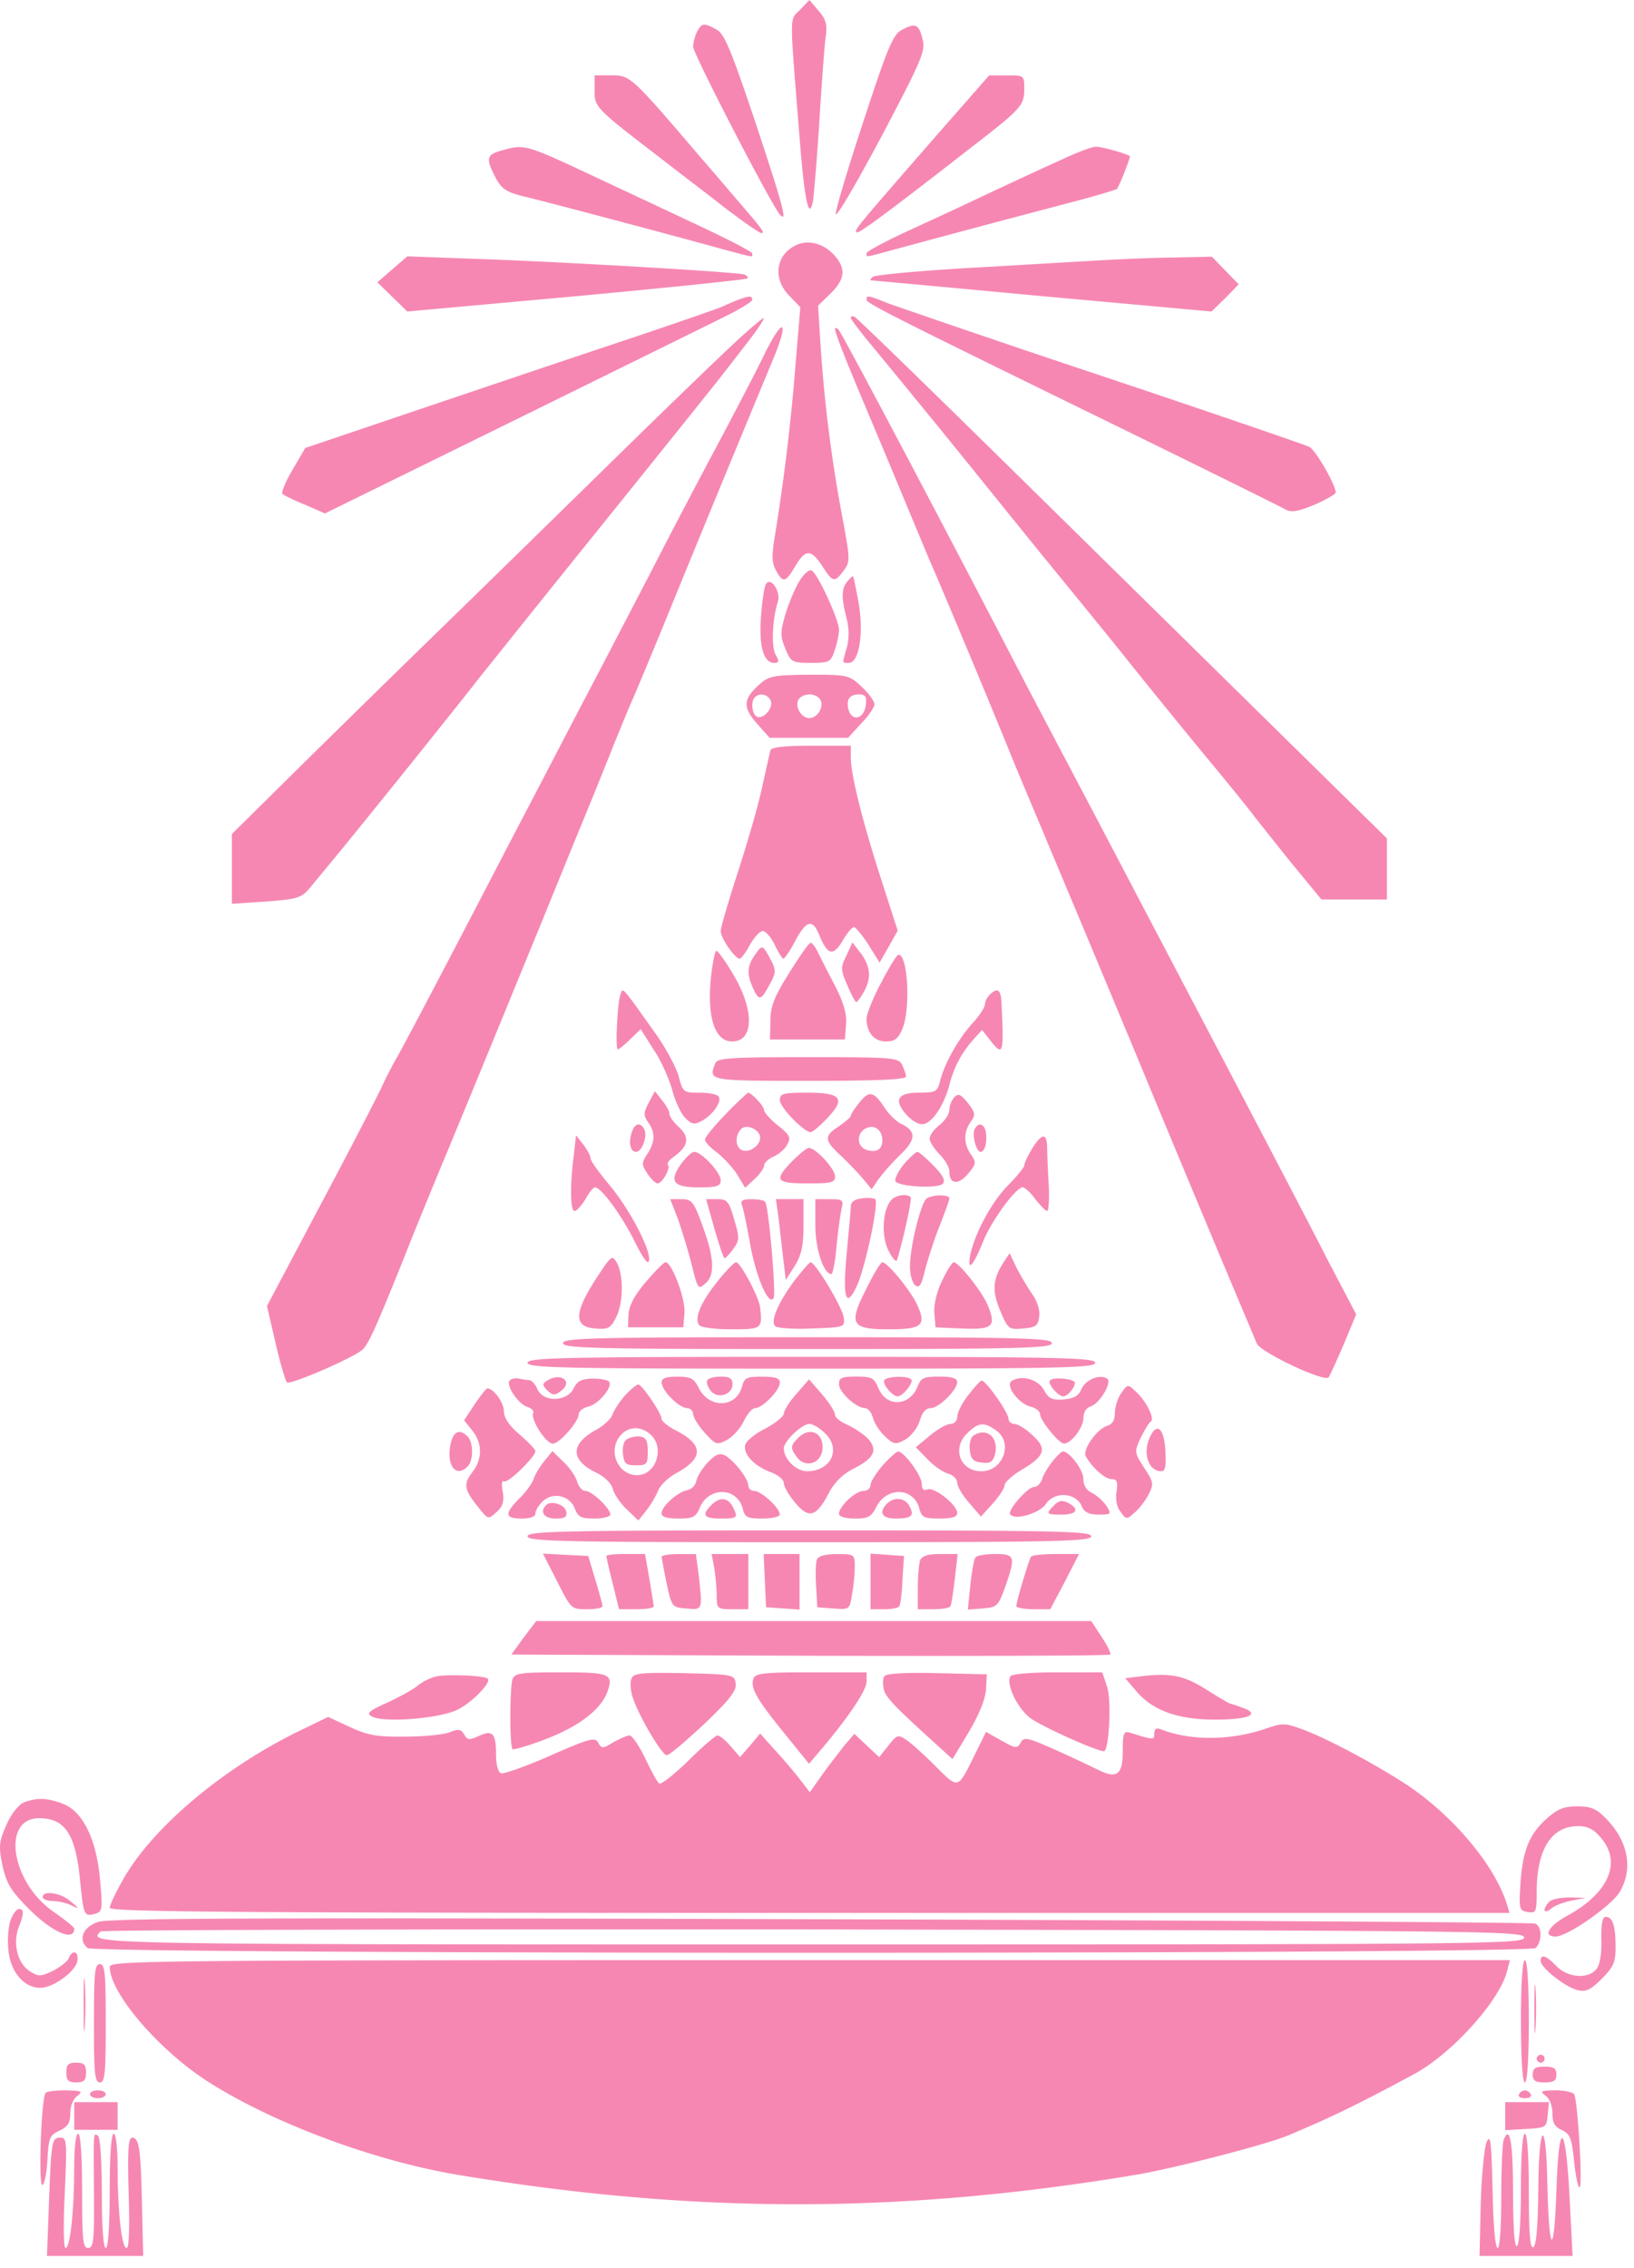 <svg xmlns="http://www.w3.org/2000/svg" width="49" height="68" fill="none"><path fill="#f687b3" d="M23.989.296c-.32.33-.32-.024 0 3.971.142 1.774.271 2.353.39 1.762.023-.154.118-1.218.189-2.353.07-1.134.154-2.281.189-2.553.06-.39.012-.544-.213-.804L24.272 0Zm-3.086.652c-.059.13-.118.331-.118.45 0 .212 2.376 4.81 2.613 5.047.224.237.082-.284-.757-2.813-.721-2.14-.91-2.601-1.147-2.743-.39-.213-.449-.2-.59.06Zm6.135-.049c-.26.142-.425.532-1.158 2.778-.473 1.43-.84 2.671-.816 2.742.036.083.65-.981 1.383-2.352 1.194-2.27 1.313-2.542 1.218-2.885-.106-.46-.213-.508-.627-.283M17.83 2.731c0 .485.035.52 2.01 2.034.224.177.969.744 1.642 1.265.674.531 1.289.957 1.348.957.118 0 .06-.083-.745-1.017-.224-.26-.674-.792-1.005-1.17-2.14-2.506-2.175-2.541-2.73-2.541h-.52Zm10.154 1.444c-2.411 2.766-2.364 2.719-2.293 2.79.047.059.957-.615 3.475-2.577 1.454-1.123 1.549-1.23 1.549-1.714 0-.414 0-.414-.532-.414h-.52Zm-12.956.341c-.45.13-.461.237-.165.816.177.33.33.425.792.544.567.13 4.397 1.146 6.017 1.595.98.26.886.249.886.13 0-.059-.84-.484-1.856-.957-1.028-.485-2.317-1.088-2.872-1.348-2.093-.98-2.093-.98-2.802-.78m16.928.214c-.78.355-1.702.78-2.955 1.372-.45.213-1.324.615-1.915.887-.603.283-1.1.555-1.1.602 0 .13-.094.142.946-.141.792-.213 1.998-.544 5.414-1.443.615-.165 1.123-.319 1.147-.342.07-.071.413-.958.39-.982-.107-.082-.875-.295-1.029-.283-.106 0-.508.153-.898.33m-8.038 2.6c-.65.272-.769 1.005-.249 1.537L24 9.21l-.142 1.702a63 63 0 0 1-.602 5.036c-.119.697-.119.91.011 1.147.213.39.284.378.58-.119.307-.52.472-.52.815 0 .308.485.367.497.639.13.2-.272.189-.342-.024-1.513a43 43 0 0 1-.662-5.118l-.083-1.312.378-.367c.438-.437.462-.745.107-1.147-.308-.342-.745-.46-1.1-.319Zm-12.153.744-.449.39.45.438.448.437 5.072-.46c2.79-.26 5.095-.497 5.13-.533.036-.023-.012-.082-.106-.118-.201-.07-5.603-.39-8.204-.473l-1.892-.07Zm21.728-.295c-.32.012-2.08.118-3.901.224-1.82.095-3.357.237-3.416.296-.071.06-.095.106-.06.106.024 0 2.341.213 5.13.473l5.084.461.414-.402.402-.413-.402-.414-.402-.414-1.123.024a44 44 0 0 0-1.726.059m-11.29 1.183c-.094.036-.33.13-.532.225-.189.083-1.63.58-3.191 1.1s-4.291 1.442-6.076 2.044l-3.251 1.1-.379.65c-.212.355-.342.686-.307.721.047.048.355.201.686.331l.59.26 5.557-2.73c3.05-1.502 5.934-2.92 6.407-3.157.46-.224.851-.46.851-.52 0-.118-.083-.118-.355-.024m3.783.024c0 .107.721.473 7.98 4.02 2.411 1.182 4.468 2.198 4.586 2.27.166.094.379.058.863-.143.355-.153.639-.319.639-.366 0-.237-.603-1.277-.792-1.371-.119-.06-2.873-1.005-6.124-2.093a568 568 0 0 1-6.478-2.199c-.65-.26-.674-.26-.674-.118m-4.315 1.63c-.65.615-2.186 2.104-3.428 3.322-1.23 1.206-3.357 3.286-4.728 4.622a983 983 0 0 0-4.528 4.433l-2.033 2.01v2.092l1.04-.07c.958-.072 1.052-.107 1.324-.438l.899-1.088a481 481 0 0 0 3.416-4.243c.2-.249.52-.65.71-.899.2-.248 1.843-2.305 3.664-4.563s3.44-4.28 3.605-4.492l.816-1.052c.284-.367.496-.686.473-.71-.024-.023-.58.45-1.23 1.076m3.842-1.086c0 .035.213.319.461.626a490 490 0 0 1 4.008 4.918c.307.378.945 1.17 1.418 1.75.473.579 1.43 1.749 2.128 2.612a252 252 0 0 0 3.097 3.806c.426.52.887 1.088 1.005 1.253.13.166.627.792 1.111 1.395l.887 1.076h1.962v-1.832l-2.707-2.66-7.932-7.802c-2.872-2.825-5.272-5.166-5.331-5.178-.06-.023-.107-.012-.107.036"/><path fill="#f687b3" d="M22.925 10.616c-.213.449-.887 1.737-1.49 2.872a271 271 0 0 0-2.01 3.842c-.508.97-1.43 2.754-2.068 3.96a2148 2148 0 0 1-2.128 4.079c-1.36 2.624-3.038 5.827-3.322 6.324-.13.224-.354.65-.484.946-.142.295-.958 1.88-1.833 3.522l-1.584 2.991.26 1.123c.142.615.296 1.135.343 1.17.118.071 2.033-.756 2.27-.993.189-.177.46-.792 1.513-3.44a248 248 0 0 1 .946-2.305c.732-1.761 1.832-4.445 2.99-7.27.355-.875.899-2.21 1.206-2.955.308-.745.71-1.75.899-2.223.189-.46.437-1.075.567-1.359.118-.272.567-1.348.993-2.388.71-1.75 2.79-6.785 3.192-7.743.496-1.194.307-1.3-.26-.153m2.115-.755c0 .106.296.875.887 2.27.272.65.757 1.797 1.064 2.541s.71 1.703.887 2.128c.33.745 1.761 4.161 2.541 6.088.213.52.686 1.631 1.04 2.482.615 1.466 1.608 3.83 2.767 6.62.567 1.372.827 1.998 2.388 5.734l1.075 2.553c.107.26 2.01 1.159 2.152 1.017.035-.047.236-.485.45-.981l.377-.91-.886-1.691c-.981-1.927-3.96-7.578-6.644-12.696-.993-1.891-2.104-3.984-2.459-4.67-2.364-4.563-5.414-10.331-5.532-10.461-.06-.06-.106-.071-.106-.024Zm-1.063 7.552c-.13.213-.32.662-.426 1.005-.154.544-.154.65 0 1.029.166.402.201.425.769.425.543 0 .59-.023.709-.366.07-.213.13-.485.13-.627 0-.295-.627-1.667-.816-1.773-.07-.047-.236.095-.366.307m1.43.023c-.177.213-.177.473-.023 1.088.082.32.082.615.011.886-.142.497-.153.462.06.462.307 0 .449-.875.295-1.785-.083-.45-.154-.816-.177-.816a.7.7 0 0 0-.166.165m-2.435.072c-.06.083-.118.544-.154 1.005-.059.886.083 1.36.402 1.36.142 0 .154-.048.036-.25-.13-.247-.095-1.063.07-1.583.095-.307-.212-.757-.354-.532m-.189 3.003c-.497.437-.52.686-.083 1.182l.378.426h2.353l.39-.426c.224-.225.402-.496.402-.58 0-.094-.177-.33-.378-.52-.379-.354-.414-.366-1.573-.366-1.064.012-1.217.036-1.49.284Zm.33.497c.084.224-.236.579-.425.472-.142-.094-.177-.46-.047-.579.142-.142.39-.083.473.107Zm1.502 0c.083.224-.118.52-.343.52-.224 0-.425-.296-.342-.52.035-.107.189-.19.342-.19s.308.083.343.19m1.348.13c-.048.401-.39.508-.509.165-.094-.32.012-.485.308-.485.189 0 .236.071.2.32Zm-2.861 1.36c-.024.083-.13.58-.248 1.1-.107.52-.438 1.655-.721 2.53-.284.874-.52 1.678-.52 1.784 0 .213.425.828.567.828.047 0 .189-.19.307-.414.13-.224.296-.414.39-.414.083 0 .249.19.355.414.106.225.225.414.26.414s.201-.236.355-.532c.33-.615.52-.674.72-.177.249.603.415.65.698.177.13-.225.284-.414.343-.414.047 0 .248.237.438.532l.33.532.272-.473.272-.484-.484-1.502c-.58-1.797-.91-3.132-.922-3.664v-.379H24.33c-.85 0-1.205.048-1.229.142Z"/><path fill="#f687b3" d="M23.67 29.163c-.462.733-.568 1.017-.568 1.454l-.012.544h2.246l.036-.45c.023-.319-.071-.65-.343-1.181a51 51 0 0 1-.508-.993c-.071-.154-.166-.272-.213-.272s-.331.402-.639.898Zm1.714-.519c-.178.355-.178.426.023.887.118.283.237.508.272.508s.154-.166.26-.367c.201-.402.154-.733-.165-1.146l-.213-.272Zm-2.755-.001c-.225.319-.237.567-.047.981.177.39.236.378.496-.106.201-.367.201-.426.024-.769-.237-.437-.248-.437-.473-.106m-1.3.569c-.142 1.253.094 2.01.626 2.01.65 0 .674-.922.048-1.986-.237-.402-.473-.733-.52-.733-.036 0-.107.32-.154.71Zm5.095.248c-.248.462-.438.946-.438 1.076 0 .414.225.686.58.686.271 0 .366-.083.496-.378.248-.603.166-2.223-.118-2.223-.047 0-.284.379-.52.84Zm-7.814.342c-.095.237-.165 1.655-.083 1.655.036 0 .201-.13.378-.307l.308-.296.39.615c.225.33.461.875.556 1.206.082.33.26.709.39.839.2.201.272.213.508.083.32-.178.591-.568.497-.721-.048-.071-.296-.118-.58-.118-.484 0-.496-.012-.626-.509-.083-.272-.402-.875-.733-1.324-.981-1.383-.934-1.324-1.005-1.123m11.065.024a.5.5 0 0 0-.142.295c0 .083-.178.355-.402.591-.426.485-.816 1.194-.946 1.714-.07.296-.13.331-.615.331-.366 0-.543.06-.602.19-.083.224.401.756.685.756.272 0 .639-.52.816-1.17a3.13 3.13 0 0 1 .745-1.395l.236-.26.225.284c.413.532.437.473.354-1.159-.023-.343-.13-.402-.354-.177m-8.228 2.057c-.2.52-.225.52 2.825.52 1.975 0 2.897-.036 2.897-.13 0-.071-.06-.225-.119-.355-.118-.213-.283-.225-2.825-.225-2.352 0-2.719.024-2.778.19m-1.997 1.183c-.155.296-.155.379-.013.58.213.295.213.59-.023.945-.178.272-.178.32 0 .591.106.166.248.296.307.296.142 0 .402-.473.307-.556-.035-.047.036-.142.166-.236.449-.32.496-.58.177-.887-.165-.142-.295-.33-.295-.402 0-.082-.095-.26-.225-.413l-.213-.272-.189.354Zm2.316.33c-.343.355-.626.698-.626.769 0 .07.165.248.366.39.19.154.473.45.603.662l.236.39.284-.26c.154-.142.284-.331.284-.402 0-.083.13-.201.283-.272.166-.07.355-.236.414-.366.118-.201.071-.284-.284-.568-.224-.177-.413-.39-.413-.46 0-.12-.379-.521-.485-.521a10 10 0 0 0-.662.638m1.029.71c0 .236-.32.46-.533.378-.212-.071-.236-.438-.035-.638.165-.166.567.023.567.26Zm.591-1.123c0 .213.72.957.922.957.059 0 .272-.177.484-.402.58-.602.45-.78-.579-.78-.733 0-.827.024-.827.225m2.376.082c-.142.177-.249.343-.249.39 0 .036-.165.178-.354.308-.45.295-.45.413.035.863.201.189.509.508.662.685l.284.343.189-.284a7 7 0 0 1 .65-.733c.497-.473.509-.72.047-.945-.153-.071-.378-.296-.508-.497-.319-.485-.46-.508-.756-.13m.697 1.123c0 .272-.177.378-.473.284-.295-.095-.307-.485-.035-.639.26-.141.508.036.508.355"/><path fill="#f687b3" d="M28.622 32.89a.64.64 0 0 0-.153.378c0 .13-.13.33-.296.46s-.295.308-.295.403c0 .094.13.307.295.472.166.166.296.39.296.52 0 .379.26.414.555.072.249-.296.26-.343.095-.58-.225-.319-.225-.674-.012-.98.154-.214.142-.273-.082-.568-.213-.26-.284-.296-.402-.178Zm-9.658 1.004c-.13.33-.07.638.107.638.189 0 .366-.508.236-.698-.106-.189-.26-.153-.343.06"/><path fill="#f687b3" d="M29.237 33.834c-.106.154.036.698.166.698.142 0 .213-.343.154-.627-.06-.224-.213-.26-.32-.07Zm-12.034.827c-.118.922-.095 1.644.024 1.644.07 0 .212-.166.33-.355.107-.201.237-.355.285-.355.189 0 .815.863 1.182 1.608.26.52.413.733.437.591.07-.32-.603-1.584-1.206-2.293-.295-.355-.544-.698-.544-.769 0-.082-.106-.271-.224-.425l-.213-.272-.07.627Zm13.748-.225c-.13.212-.236.437-.236.508-.012.06-.225.331-.485.591-.496.497-1.005 1.454-1.135 2.093-.094.52.083.342.379-.39.248-.627.98-1.632 1.194-1.644.059 0 .236.154.378.355.153.189.307.355.354.355.048 0 .071-.355.048-.804a31 31 0 0 1-.048-1.123c-.011-.426-.165-.402-.449.059m-7.187.368c-.567.58-.508.674.45.674.72 0 .827-.024.827-.213 0-.224-.58-.851-.78-.851-.072 0-.284.177-.497.39m-3.334.082c-.378.532-.248.71.532.71.544 0 .65-.036.65-.214 0-.236-.579-.85-.791-.85-.083 0-.249.165-.39.354Zm6.68.012c-.166.201-.284.437-.26.508.058.166 1.264.237 1.418.083.094-.094.011-.248-.272-.544-.225-.224-.438-.413-.485-.413s-.224.165-.402.366Zm-1.266 1.028c-.212.024-.33.107-.33.237 0 .106-.06.72-.119 1.371-.13 1.36-.035 1.714.284 1.052.26-.532.686-2.541.567-2.636-.047-.036-.224-.047-.402-.024m.876.059c-.26.307-.296 1.088-.072 1.513.107.225.225.343.249.284.165-.52.46-1.844.413-1.891-.118-.119-.473-.06-.59.094m1.075-.06c-.177.106-.508 1.454-.508 2.045 0 .236.07.485.153.556.13.106.19.011.308-.485.094-.343.283-.934.437-1.312.154-.39.284-.745.284-.804 0-.118-.485-.118-.674 0m-7.471.605c.118.33.307.945.414 1.371.189.757.2.768.425.567.296-.26.248-.827-.142-1.844-.224-.602-.283-.674-.59-.674h-.332Zm1.099.305c.142.485.272.887.308.887.035-.012.153-.13.26-.284.189-.26.189-.33.023-.886-.153-.544-.212-.603-.508-.603h-.331Zm.827-.707c.036.095.154.639.249 1.194.19 1.017.556 1.832.697 1.596.083-.118-.141-2.719-.248-2.884-.023-.048-.213-.083-.414-.083-.271 0-.342.047-.283.177Zm1.088.317c.036.284.095.828.142 1.218l.083.71.272-.426c.2-.331.26-.603.26-1.218v-.78h-.828Zm1.112.285c0 .721.248 1.466.484 1.466.036 0 .119-.39.154-.863.047-.46.118-.97.154-1.123.059-.236.011-.26-.367-.26h-.425Zm-6.609 1.655c-.638 1.005-.626 1.395.012 1.442.379.035.461-.012.615-.32.225-.425.236-1.264.035-1.642-.153-.26-.165-.237-.662.52m12.247-.532c-.319.497-.343.852-.094 1.443.236.555.26.567.685.532.39-.036.45-.083.485-.367.024-.189-.06-.46-.225-.685a9 9 0 0 1-.46-.78l-.202-.426Zm-10.722.58c-.343.402-.508.721-.52.981l-.012.378h1.656l.036-.425c.035-.426-.378-1.525-.568-1.525-.059 0-.319.272-.59.591Zm2.128.011c-.485.615-.674 1.064-.532 1.277.036.071.461.13.958.13.933 0 .945-.012.874-.65-.023-.296-.59-1.36-.72-1.36-.06 0-.32.272-.58.603m2.317-.035c-.496.674-.71 1.206-.567 1.347.059.06.555.095 1.1.071.98-.035.992-.035.957-.33-.036-.296-.84-1.644-.993-1.656-.036 0-.26.26-.497.568m2.187.189c-.567 1.1-.485 1.253.65 1.253 1.017 0 1.147-.118.84-.768-.201-.414-.875-1.241-1.029-1.241-.047 0-.26.342-.46.756Zm2.246-.188c-.165.343-.248.733-.224.98l.035.403.804.035c.91.036 1.028-.059.757-.709-.178-.414-.863-1.277-1.017-1.277-.047 0-.213.26-.355.568m-11.36 1.855c0 .154.898.178 7.33.178 6.43 0 7.328-.024 7.328-.178 0-.153-.898-.177-7.329-.177-6.43 0-7.33.024-7.33.177Zm-1.064.59c0 .153 1.028.177 8.511.177s8.512-.024 8.512-.177c0-.154-1.029-.178-8.512-.178s-8.511.024-8.511.178m-.544.544c-.094.165.284.71.544.78.118.035.201.118.166.19-.071.2.39.91.59.91.202 0 .78-.663.78-.887 0-.083.13-.19.296-.225.308-.083.721-.58.615-.745-.035-.047-.248-.094-.496-.094-.331.012-.461.07-.568.295-.2.402-.91.426-1.087.024-.06-.142-.166-.26-.237-.272a2 2 0 0 1-.319-.047c-.118-.024-.248.012-.284.07Z"/><path fill="#f687b3" d="M16.411 41.388c-.154.095-.154.13 0 .295.166.154.225.154.402.024.39-.284.012-.58-.402-.32Zm3.429.059c0 .106.13.32.295.473.153.165.366.295.473.295.094 0 .177.083.177.178 0 .094.154.343.343.555.343.379.366.379.685.213.178-.106.402-.355.497-.567.095-.201.248-.379.33-.379.226 0 .746-.532.746-.768 0-.13-.13-.177-.532-.177-.461 0-.532.035-.603.295-.166.639-.97.674-1.289.06-.153-.308-.248-.355-.65-.355-.343 0-.473.047-.473.177Z"/><path fill="#f687b3" d="M21.21 41.376c-.035.047 0 .189.095.307.19.272.662.142.662-.189 0-.166-.083-.225-.343-.225-.2 0-.378.048-.413.107Zm3.949.117c0 .248.52.721.78.721.095 0 .19.13.236.284.036.153.201.413.355.555.272.26.32.26.615.107.177-.107.366-.343.437-.568.071-.248.177-.378.331-.378.237 0 .792-.544.792-.78 0-.118-.165-.166-.532-.166-.46 0-.555.036-.65.284-.236.615-.946.65-1.182.06-.13-.308-.201-.344-.662-.344-.437 0-.52.036-.52.225"/><path fill="#f687b3" d="M26.518 41.376c-.059.118.237.485.402.485.154 0 .497-.426.402-.509-.118-.118-.72-.094-.804.024m3.819.023c-.201.13.2.674.555.768.166.036.296.142.296.225 0 .189.567.886.72.886.213 0 .58-.484.58-.756 0-.178.083-.32.213-.355.283-.094.662-.733.496-.84-.224-.141-.65.036-.768.32-.083.201-.237.284-.532.307-.343.024-.45-.023-.591-.283-.178-.32-.662-.461-.97-.272Z"/><path fill="#f687b3" d="M31.483 41.388c-.07.106.249.473.402.473.154 0 .414-.355.331-.438-.118-.106-.662-.142-.733-.035m-7.601.401c-.213.236-.378.508-.378.591s-.248.284-.556.45c-.319.153-.58.378-.603.496-.059.272.272.626.757.804.224.082.402.224.402.33 0 .107.153.367.343.592.413.496.638.425 1.016-.308.154-.295.402-.544.698-.697.65-.32.768-.568.484-.899-.13-.141-.413-.33-.614-.425-.213-.083-.39-.225-.39-.307 0-.095-.178-.367-.39-.615l-.39-.45Zm.875 1.194c.473.473.153 1.123-.556 1.123-.33 0-.697-.367-.697-.686 0-.212.543-.733.768-.733.107 0 .32.13.485.296"/><path fill="#f687b3" d="M23.93 43.112c-.225.225-.237.296-.036.568.248.343.721.2.768-.213.06-.508-.378-.721-.733-.355Zm5.106-1.287c-.189.237-.33.52-.33.65 0 .119-.084.213-.202.213s-.402.166-.626.355l-.414.343.355.366c.189.201.473.39.614.426.154.047.272.165.272.272 0 .106.154.378.355.602l.355.414.354-.39c.19-.213.355-.46.355-.544 0-.094.236-.307.52-.472.697-.414.768-.639.307-1.04-.189-.19-.437-.332-.532-.332-.094 0-.177-.07-.177-.154 0-.189-.674-1.146-.804-1.146-.047.012-.224.2-.402.437m.828 1.052c.532.367.224 1.23-.438 1.23-.626 0-.886-.674-.437-1.123.343-.343.508-.367.875-.107"/><path fill="#f687b3" d="M29.202 43.03c-.095.06-.142.249-.119.438.024.272.107.355.355.378.26.036.343-.023.402-.26.118-.484-.248-.804-.638-.555Zm-10.45-1.206c-.166.19-.331.438-.379.568-.035.13-.26.343-.496.473-.78.425-.78.91.012 1.288.236.118.437.308.484.473.036.154.225.437.414.615l.355.343.236-.296a3 3 0 0 0 .355-.591c.059-.166.307-.402.544-.532.827-.45.827-.851 0-1.277-.237-.118-.438-.283-.438-.354 0-.166-.59-1.029-.697-1.029-.047 0-.225.142-.39.32Zm.756 1.183c.438.39.166 1.217-.402 1.217-.59 0-.898-.756-.484-1.206.236-.26.602-.272.886-.011"/><path fill="#f687b3" d="M18.799 43.148c-.095.048-.142.249-.118.438.035.295.082.343.39.343.33 0 .354-.036.354-.414 0-.32-.047-.426-.236-.45-.13-.011-.307.024-.39.083m14.824-1.383c-.106.142-.19.414-.19.591 0 .213-.07.343-.236.39-.307.095-.744.721-.638.91.19.343.58.686.768.686.166 0 .201.071.154.379-.035.248.012.472.13.614C33.777 45.56 33.788 45.56 34.037 45.335c.142-.118.319-.366.413-.544.154-.307.142-.366-.141-.791-.296-.462-.296-.473-.107-.887.118-.236.248-.461.308-.497.13-.082-.142-.626-.462-.91-.224-.213-.236-.213-.425.06Zm-19.387.33-.32.485.249.307c.307.39.307.863-.012 1.265-.272.355-.236.52.26 1.123.225.272.237.272.473.06.19-.166.237-.32.19-.615-.048-.237-.024-.355.046-.308.107.06.934-.733.934-.91 0-.047-.212-.272-.473-.496-.319-.272-.472-.497-.472-.698 0-.26-.308-.685-.497-.685-.035 0-.2.212-.378.472"/><path fill="#f687b3" d="M34.51 43.031c-.26.485-.095 1.076.319 1.076.118 0 .141-.154.118-.615-.036-.65-.237-.85-.438-.46Zm-20.995.247c-.142.65.154 1.04.508.686.178-.178.178-.722 0-.899-.236-.236-.425-.165-.508.213m2.802.532c-.142.178-.284.414-.32.544-.047.119-.224.379-.425.568-.45.461-.438.603.07.603.273 0 .414-.06.414-.154s.107-.26.237-.378a.592.592 0 0 1 .945.236c.095.249.19.296.592.296.26 0 .472-.06.472-.118 0-.19-.555-.71-.744-.71-.095 0-.201-.118-.249-.272-.035-.141-.212-.413-.402-.59l-.342-.332Zm4.905.036c-.165.178-.319.426-.342.556a.36.36 0 0 1-.272.272c-.296.059-.769.484-.769.697 0 .107.166.154.509.154.437 0 .52-.036.65-.355.284-.614 1.111-.579 1.276.06.06.26.142.295.591.295.284 0 .52-.06.52-.118 0-.201-.555-.71-.768-.71-.094 0-.177-.07-.177-.165 0-.201-.426-.745-.698-.899-.165-.082-.283-.035-.52.213m5.249.083c-.2.236-.366.496-.366.591s-.095.177-.213.177c-.237 0-.733.461-.733.686 0 .083.189.142.473.142.402 0 .496-.047.65-.355.32-.614 1.123-.579 1.288.06.071.26.142.295.603.295.379 0 .532-.047.532-.166 0-.248-.685-.78-.886-.709-.119.047-.178 0-.178-.165 0-.249-.532-.97-.709-.97-.047 0-.26.19-.461.414m5.083-.107c-.13.165-.272.402-.307.532-.048.118-.142.224-.237.224-.189 0-.792.686-.72.816.13.2.886-.024 1.075-.307.248-.379.886-.343 1.064.047.082.2.212.272.52.272.378 0 .39-.012.224-.272a1.4 1.4 0 0 0-.425-.378c-.166-.071-.26-.225-.26-.426 0-.26-.414-.816-.615-.816-.047 0-.189.142-.319.308"/><path fill="#f687b3" d="M21.329 45.123c-.296.296-.225.402.284.402s.532-.024.354-.367c-.153-.272-.39-.283-.638-.035m5.272-.047c-.26.26-.154.449.248.449.485 0 .58-.083.426-.367-.13-.26-.461-.295-.674-.082m5.012.048c-.26.26-.248.283.225.283.461 0 .544-.165.19-.354-.178-.083-.273-.071-.415.07Zm-15.237-.001c-.201.2-.06.402.283.402.284 0 .355-.047.32-.213-.036-.2-.45-.343-.603-.19Zm-.556.933c0 .154 1.017.178 8.452.178s8.452-.024 8.452-.178c0-.153-1.016-.177-8.452-.177s-8.452.024-8.452.177m.886 1.348c.414.827.426.84.887.84.26 0 .473-.036.473-.095 0-.048-.095-.402-.213-.792l-.213-.71-.674-.035-.685-.036Zm1.478-.757c0 .036.083.414.19.828l.189.768h.52c.284 0 .52-.035.52-.083 0-.035-.06-.413-.13-.827l-.13-.745h-.58c-.319 0-.579.024-.579.06Zm1.656.025c.011.06.07.414.153.804.154.698.154.71.591.745.497.047.485.047.367-1.016l-.083-.615h-.509c-.283 0-.52.035-.52.082Zm1.583.354c.036.248.071.626.071.827 0 .378.024.39.473.39h.473v-1.655h-1.1Zm1.513.354.036.804.508.035.497.036v-1.667H22.9l.035.792Zm1.561-.625c-.036.083-.047.45-.024.792l.036.639.484.035c.485.036.485.024.556-.414a5.4 5.4 0 0 0 .083-.839c0-.366-.012-.378-.532-.378-.343 0-.568.059-.603.165m1.608.649v.84h.401c.225 0 .438-.036.462-.095.035-.048.082-.402.094-.792l.047-.71-.496-.035-.508-.036Zm1.489-.627c-.036.107-.071.473-.071.828v.638h.461c.26 0 .497-.035.52-.094.024-.048.083-.414.13-.828l.083-.733h-.52c-.378 0-.556.06-.603.19Zm1.656-.083c-.048.06-.107.438-.154.84l-.072.72.45-.035c.425-.035.46-.07.662-.626.33-.934.307-1.005-.296-1.005-.295 0-.555.047-.59.106m1.666-.024c-.071.12-.438 1.349-.438 1.479 0 .047.225.094.509.094h.508l.438-.827.425-.828h-.697c-.379 0-.722.036-.745.083Zm-15.214 2.424-.367.508 8.95.036c4.929.012 8.972 0 9.007-.036.035-.023-.083-.271-.26-.532l-.307-.472H16.08Zm-2.648 1.17a1.6 1.6 0 0 0-.532.272c-.107.095-.508.32-.887.497-.579.26-.662.33-.484.425.354.201 2.068.06 2.588-.212.438-.225 1.005-.816.887-.922-.106-.095-1.253-.142-1.572-.06m2.317.072c-.083.224-.095 2.01 0 2.104.024.024.485-.106 1.005-.307.98-.379 1.62-.863 1.832-1.395.201-.556.095-.603-1.383-.603-1.194 0-1.383.023-1.454.2Zm3.569-.022c-.047.094-.035.319.012.496.119.485.887 1.809 1.04 1.809.084 0 .58-.426 1.124-.934.768-.733.981-1.005.945-1.218-.035-.26-.07-.272-1.548-.307-1.265-.024-1.513 0-1.572.154Zm3.653.01c-.094.272.083.602.922 1.631l.745.922.331-.39c.828-.97 1.395-1.809 1.395-2.069v-.283h-1.655c-1.395 0-1.678.023-1.738.189m3.925-.07c-.047.07-.047.248-.012.402.06.236.32.508 1.679 1.737l.378.343.485-.804c.307-.52.496-.98.52-1.276l.024-.461-1.502-.036c-.98-.023-1.524.012-1.572.095m3.783-.001c-.142.225.201.946.58 1.241.319.248 1.997 1.005 2.222 1.005.153 0 .236-1.513.094-1.939l-.142-.425H31.72c-.792 0-1.372.047-1.419.118m4.031-.013-.59.072.377.437c.485.544 1.23.804 2.317.804.993 0 1.36-.154.863-.343-.189-.07-.354-.13-.39-.13-.035 0-.33-.177-.674-.39-.697-.45-1.075-.532-1.903-.45"/><path fill="#f687b3" d="M8.94 51.909c-2.246 1.1-4.326 2.849-5.213 4.374-.236.413-.437.827-.437.91 0 .13 4.078.154 20.994.154h20.983l-.083-.272c-.343-1.1-1.49-2.507-2.825-3.452-.84-.58-2.483-1.478-3.287-1.773-.543-.201-.614-.201-1.123-.024-1.04.355-2.234.366-3.12.024-.154-.06-.213-.024-.213.118 0 .2-.012.2-.733-.024-.19-.059-.213.024-.213.544 0 .721-.177.851-.745.567a50 50 0 0 0-1.288-.602c-.828-.367-.934-.39-1.029-.213-.106.189-.153.177-.579-.06l-.46-.26-.332.674c-.52 1.052-.484 1.052-1.17.367-.331-.331-.721-.686-.875-.792-.26-.177-.295-.166-.555.165l-.272.343-.379-.355-.366-.342-.296.343c-.153.2-.46.59-.662.874l-.378.532-.354-.46c-.201-.25-.544-.651-.757-.876l-.378-.425-.296.354-.307.355-.284-.33c-.154-.178-.33-.32-.39-.32s-.461.343-.875.756c-.425.414-.816.722-.875.686-.059-.047-.248-.39-.425-.768-.177-.367-.39-.674-.461-.674s-.284.094-.485.2c-.319.202-.354.202-.46.013-.095-.166-.25-.13-1.431.39-.721.319-1.395.555-1.478.532-.095-.036-.154-.26-.154-.591 0-.615-.106-.721-.532-.52-.271.118-.33.118-.425-.06-.095-.153-.166-.165-.438-.059-.177.071-.768.13-1.323.13-.84.012-1.112-.035-1.655-.283l-.662-.308ZM.712 54.036c-.153.07-.378.343-.52.674-.224.508-.236.638-.118 1.217.118.532.248.745.757 1.265.72.733 1.395 1.029 1.395.627 0-.048-.272-.26-.591-.485-1.3-.875-1.608-2.825-.461-2.825.78 0 1.099.484 1.229 1.891.106 1.017.118 1.052.425.981.249-.07.249-.118.178-.957-.095-1.23-.497-2.08-1.076-2.33-.496-.2-.816-.212-1.218-.058m45.618.532c-.496.461-.697.993-.744 2.069-.036.59-.012.65.236.685.237.036.26 0 .26-.59 0-1.29.438-1.986 1.242-1.986.295 0 .472.094.697.366.615.733.213 1.643-1.017 2.317-.579.32-.744.626-.354.626.354 0 1.655-.91 1.915-1.324.413-.685.272-1.513-.39-2.198-.296-.308-.461-.379-.875-.379s-.591.071-.97.414"/><path fill="#f687b3" d="M1.28 56.874c0 .059.142.118.307.118.166 0 .414.06.556.13.248.118.248.106-.024-.118-.283-.26-.84-.343-.84-.13Zm45.18.14c-.212.213-.177.39.048.213.095-.095.378-.201.615-.248l.437-.083-.473-.012c-.272 0-.544.047-.626.13Zm-46.137.534c-.071.19-.107.591-.071.91.059.65.46 1.135.957 1.135.39 0 1.064-.497 1.111-.804.048-.295-.153-.355-.26-.083-.035.095-.248.26-.473.379C1.209 59.262 1.15 59.262.878 59.085c-.355-.237-.496-.828-.32-1.3.166-.414.166-.556.013-.556-.071 0-.178.142-.248.319m2.612.072c-.45.153-.603.531-.308.78.237.189 43.183.189 43.42 0 .2-.178.2-.65-.012-.733-.083-.036-9.729-.095-21.42-.13-16.715-.048-21.35-.036-21.68.082Zm42.77.46c.035.201-1.041.213-21.362.213-21.893 0-21.727 0-21.325-.39.035-.047 9.657-.07 21.36-.06 20.168.036 21.29.048 21.326.237Zm2.316.07c.012.438-.047.769-.154.887-.248.307-.862.248-1.194-.095-.307-.319-.472-.378-.472-.153 0 .2.733.78 1.11.874.25.06.391-.011.722-.342.355-.355.414-.497.414-.946 0-.639-.083-.91-.296-.91-.094 0-.142.212-.13.685m-44.731.815c.011.792 1.454 2.47 2.908 3.416 1.926 1.242 4.976 2.388 7.506 2.814 7.093 1.182 13.31 1.182 20.38 0 1.17-.201 3.83-.887 4.527-1.17 1.325-.556 2.081-.923 3.795-1.845 1.135-.614 2.577-2.21 2.79-3.097l.083-.32H24.284c-19.919 0-20.994.013-20.994.202m42.32 1.631c0 1.147.047 1.833.118 1.833s.118-.686.118-1.833c0-1.146-.047-1.832-.118-1.832s-.119.686-.119 1.832Zm-43.1-.471c0 .71.011.993.035.614a12 12 0 0 0 0-1.3c-.024-.343-.036-.035-.036.686Zm.307.531c0 1.5.023 1.773.177 1.773s.177-.272.177-1.773c0-1.502-.023-1.774-.177-1.774s-.177.272-.177 1.774m43.194-.414c0 .65.012.899.036.556a10 10 0 0 0 0-1.182c-.024-.307-.036-.024-.036.627Zm.071 1.477c0 .06.06.118.119.118.07 0 .118-.059.118-.118 0-.071-.047-.118-.118-.118a.12.12 0 0 0-.119.118m-44.092.414c0 .237.058.296.295.296.236 0 .295-.06.295-.296s-.059-.295-.295-.295c-.237 0-.296.059-.296.295Zm43.974.059c0 .19.083.237.355.237s.354-.048.354-.237-.082-.236-.354-.236-.355.047-.355.236m-44.601.558c-.13.224-.213 2.754-.095 2.754.06 0 .13-.331.154-.733.035-.674.059-.757.366-.898.249-.119.32-.237.32-.52 0-.213.082-.426.212-.52.178-.143.13-.154-.354-.166-.308 0-.58.035-.603.082Zm1.335.035c0 .059.107.118.237.118s.236-.06.236-.118c0-.071-.106-.118-.236-.118s-.237.047-.237.118m42.852 0c-.035.059.036.118.178.118s.212-.06.177-.118a.22.22 0 0 0-.177-.118.22.22 0 0 0-.178.118m.804.045c.118.095.201.308.201.533 0 .283.071.401.284.496.248.118.296.248.366.946.048.449.119.792.166.768.094-.059-.06-2.612-.166-2.79-.035-.059-.295-.118-.567-.118-.437.012-.473.024-.284.166Z"/><path fill="#f687b3" d="M2.226 63.435v.414h1.3v-.828h-1.3Zm42.911.012v.414l.626-.036c.603-.035.615-.047.65-.425l.036-.379h-1.312ZM2.226 64.959c0 1.277-.119 2.435-.26 2.435-.06 0-.071-.674-.024-1.655.07-1.501.059-1.655-.118-1.655-.272 0-.284.06-.355 1.915l-.06 1.632h2.885l-.035-1.502c-.036-1.702-.083-2.045-.296-2.045-.118 0-.142.39-.106 1.655.035 1.029.012 1.655-.06 1.655-.153 0-.271-1.135-.271-2.435 0-.58-.047-.993-.118-.993s-.119.65-.119 1.714-.047 1.714-.118 1.714-.118-.626-.118-1.643c0-.981-.047-1.679-.118-1.726-.142-.083-.13-.177-.118 1.797.011 1.348-.012 1.572-.178 1.572-.153 0-.177-.248-.177-1.714 0-1.064-.047-1.714-.118-1.714s-.118.414-.118.993"/><path fill="#f687b3" d="M44.581 64.214c-.07.166-.154 1.005-.177 1.856l-.036 1.56h2.79L47.075 66c-.118-2.389-.33-2.566-.402-.32-.07 2.045-.224 1.915-.272-.236-.035-2.022-.26-1.844-.271.236-.012 1.1-.06 1.655-.154 1.69-.095.036-.13-.46-.13-1.678 0-1.076-.047-1.726-.118-1.726s-.119.627-.119 1.643c0 .981-.047 1.679-.118 1.726s-.118-.508-.118-1.584c0-1.513-.094-2.08-.284-1.596-.035.107-.07.875-.07 1.714 0 2.163-.225 1.974-.26-.224-.036-1.442-.06-1.69-.178-1.43Z"/></svg>